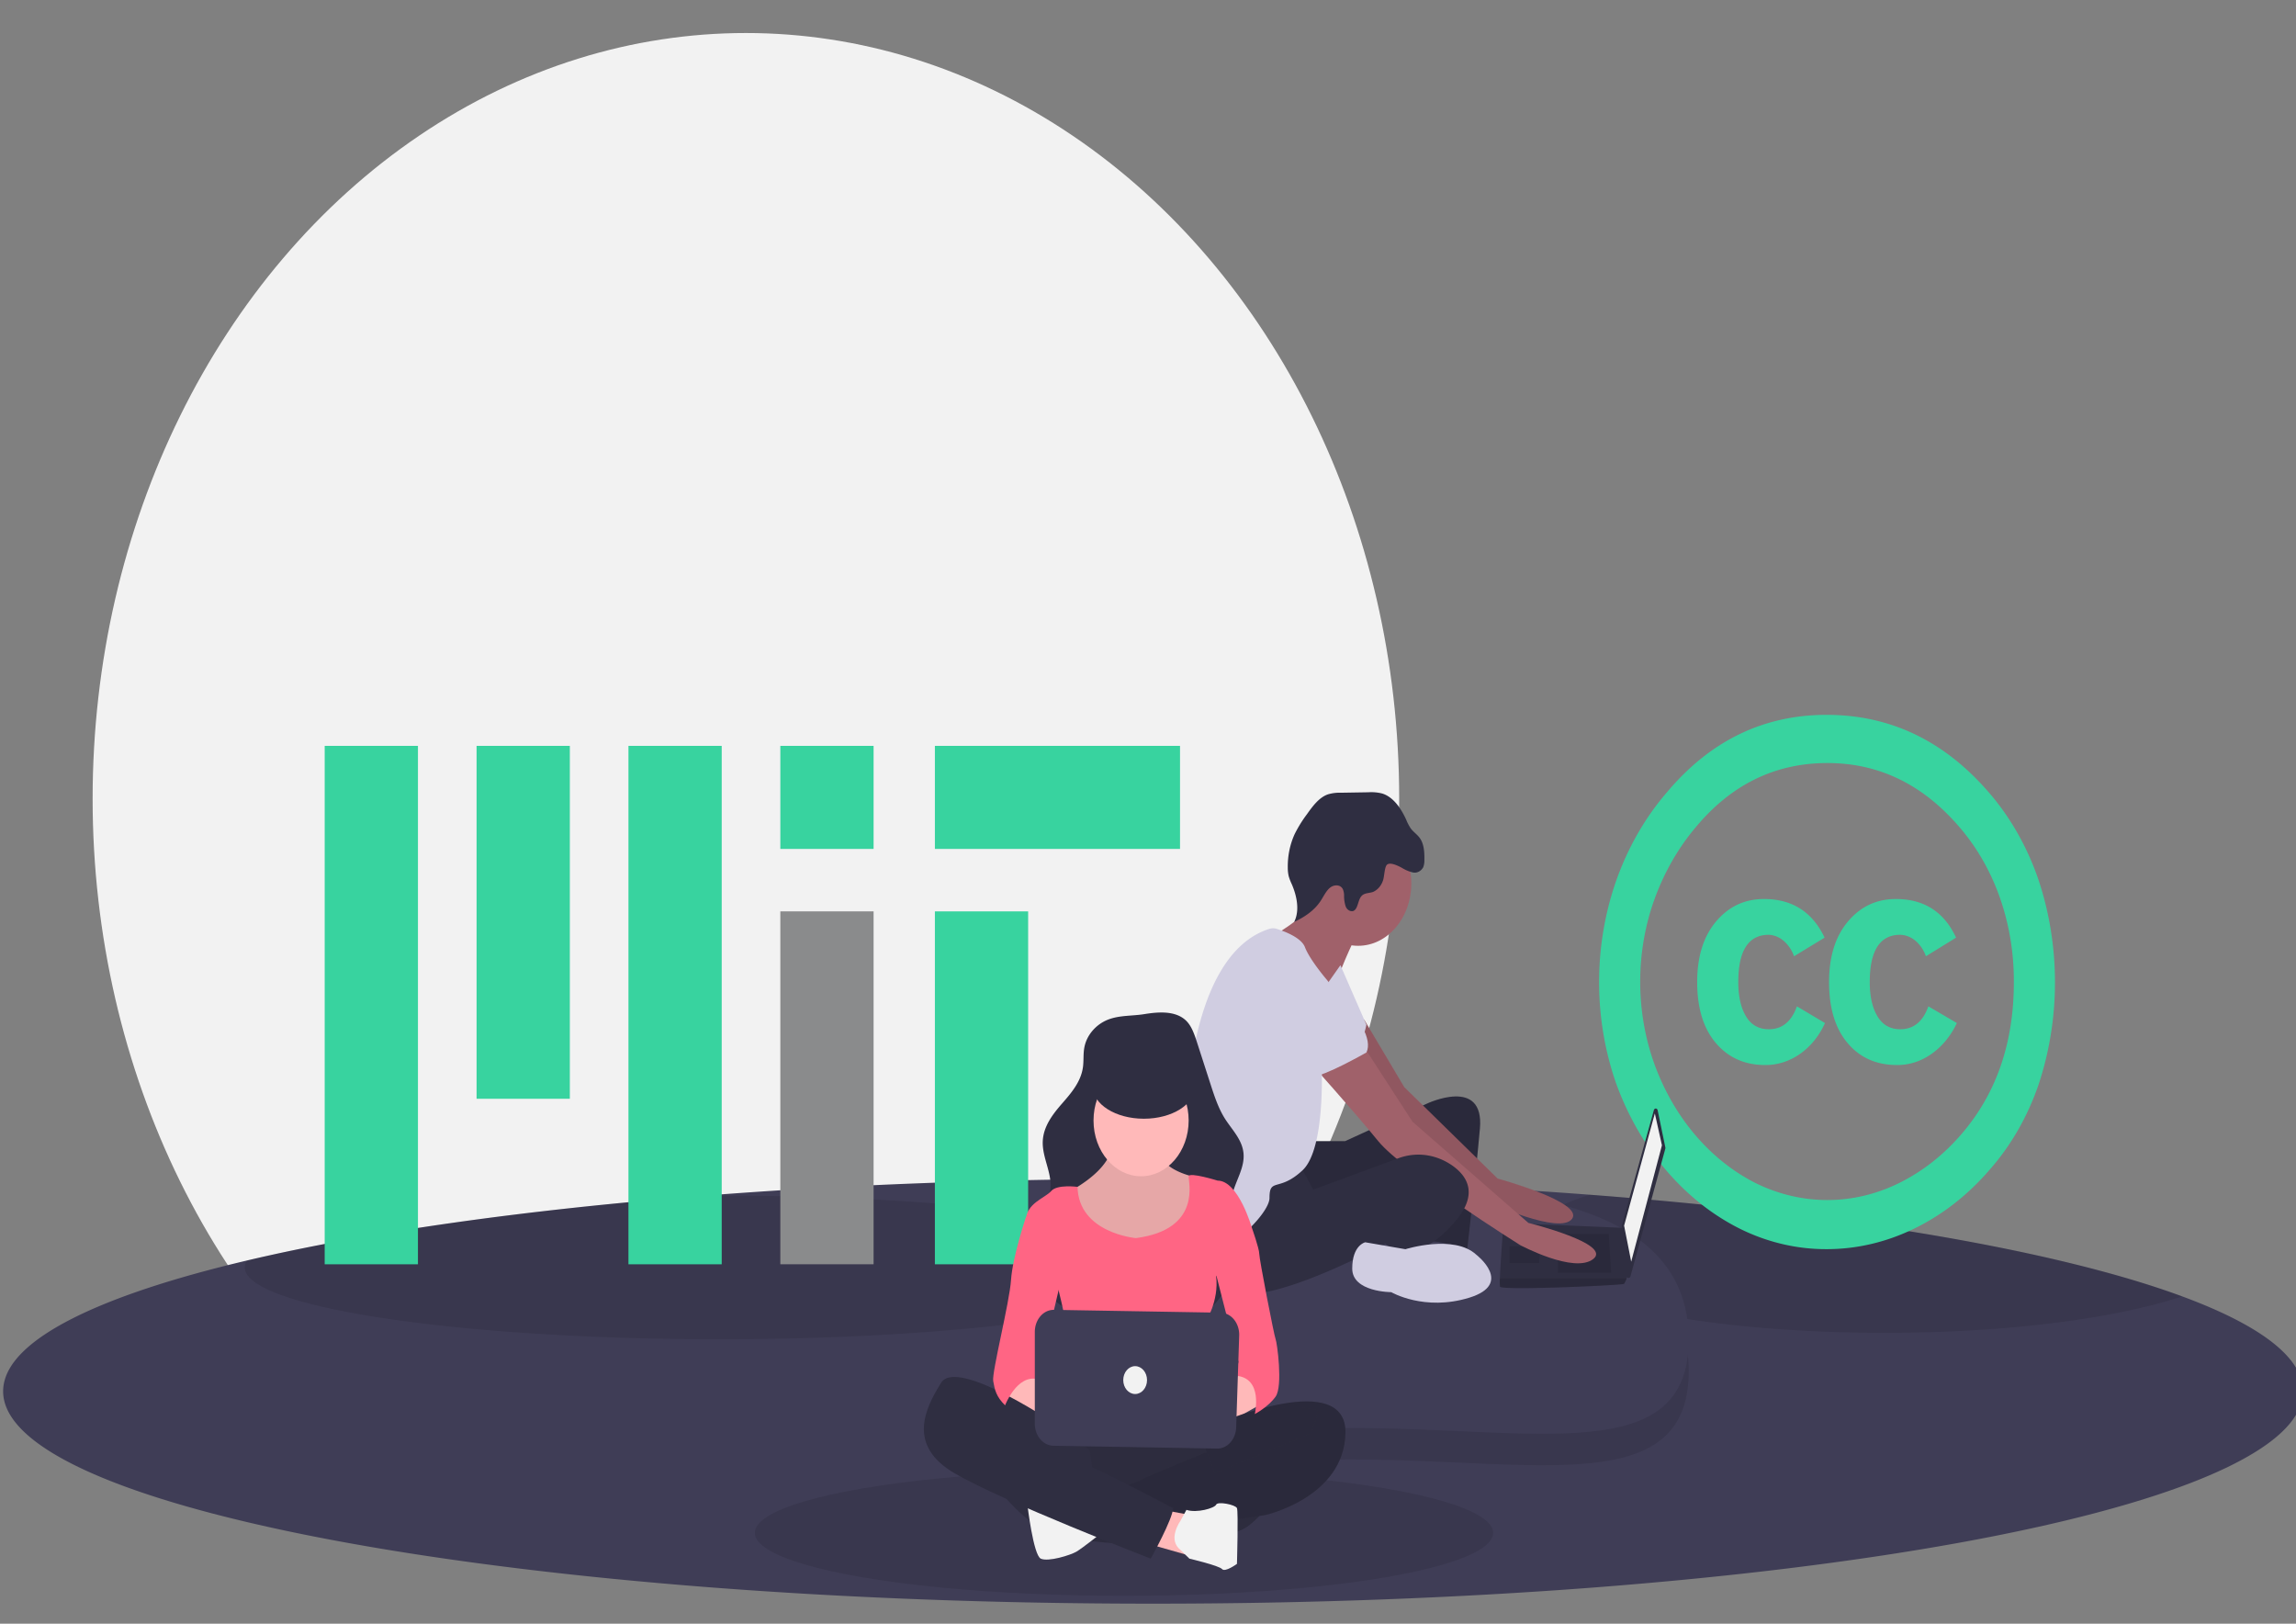 <?xml version="1.0" encoding="UTF-8" standalone="no"?>
<svg
   xmlns:dc="http://purl.org/dc/elements/1.1/"
   xmlns:cc="http://creativecommons.org/ns#"
   xmlns:rdf="http://www.w3.org/1999/02/22-rdf-syntax-ns#"
   xmlns:svg="http://www.w3.org/2000/svg"
   xmlns="http://www.w3.org/2000/svg"
   id="svg2033"
   version="1.1"
   viewBox="0 0 297 210"
   height="210mm"
   width="297mm">
  <rect x="0" y="0" width="297" height="210" fill="#808080" stroke="none"/>
  <defs
     id="defs2027" />
  <g
     transform="translate(0,-87)"
     id="layer1">
    <g
       transform="matrix(0.265,0,0,0.265,0.405,90.147)"
       id="g5899">
      <ellipse
         cy="377.929"
         cx="362.574"
         id="circle2"
         style="fill:#f2f2f2;stroke-width:1.182"
         rx="318.89"
         ry="373.689" />
      <path
         d="m 1122.651,667.141 a 14.95,17.52 0 0 1 -0.186,2.713 C 1114.668,725.856 866.418,770.8 561.325,770.8 256.233,770.8 7.983,725.856 0.186,669.854 A 14.934,17.5 0 0 1 0,667.141 c 0,-0.256 0,-0.525 0.022,-0.781 0,-0.141 0.011,-0.269 0.011,-0.41 A 0.535,0.627 0 0 0 0.044,665.797 C 0.087,665.221 0.153,664.671 0.24,664.108 3.8,641.214 47.582,620.175 118.992,603.321 c 58.404,-13.783 135.297,-24.776 223.798,-31.686 67.162,-5.247 141.008,-8.152 218.535,-8.152 62.379,0 122.378,1.881 178.423,5.337 h 0.022 q 17.593,1.094 34.662,2.393 c 77.898,5.912 147.026,14.96 202.721,26.286 34.258,6.975 63.45,14.819 86.481,23.317 h 0.011 c 35.449,13.092 56.351,27.77 58.764,43.294 0.087,0.563 0.153,1.113 0.197,1.689 a 0.532,0.623 0 0 0 0.011,0.154 c 0,0.141 0.011,0.269 0.011,0.41 0.022,0.256 0.022,0.525 0.022,0.781 z"
         id="path4"
         style="fill:#3f3d56;stroke-width:1.182" />
      <ellipse
         ry="30.714"
         rx="180.192"
         cy="736.247"
         cx="547.128"
         id="ellipse6"
         style="opacity:0.1;stroke-width:1.182" />
      <path
         d="m 1063.635,620.815 c -6.301,2.112 -13.4,4.07 -21.186,5.861 -32.063,7.397 -75.812,11.94 -123.983,11.94 -53.817,0 -102.054,-5.669 -134.74,-14.64 -27.127,-7.448 -43.552,-17.136 -43.552,-27.77 0,-9.342 12.712,-17.993 34.258,-24.993 77.898,5.912 147.026,14.96 202.721,26.286 34.258,6.975 63.449,14.819 86.481,23.317 z M 580.983,606.673 c 0,19.362 -103.66,35.065 -231.519,35.065 -127.86,0 -231.519,-15.702 -231.519,-35.065 a 4.775,5.595 0 0 1 1.048,-3.353 c 58.404,-13.783 135.297,-24.776 223.798,-31.686 q 3.325,-0.019 6.673,-0.013 c 127.86,0 231.519,15.69 231.519,35.052 z"
         id="path8"
         style="opacity:0.1;stroke-width:1.182" />
      <path
         d="m 454.818,432.921 h 45.523 V 605.153 H 454.818 Z M 305.241,352.138 H 350.764 V 605.153 h -45.523 z m -148.277,0 h 45.523 V 605.153 H 156.964 Z m 74.139,0 h 45.523 v 172.232 h -45.523 z m 148.276,0 h 45.523 v 50.298 h -45.523 z"
         id="path10"
         style="fill:#38d39f;stroke-width:1.182" />
      <path
         d="m 379.378,432.921 h 45.523 V 605.153 h -45.523 z"
         id="path12"
         style="fill:#8a8b8c;stroke-width:1.182" />
      <path
         d="m 454.818,352.138 h 119.662 v 50.298 H 454.818 Z m 435.289,-15.129 q 46.684,0 79.475,38.187 a 107.005,125.393 0 0 1 23.842,42.024 117.23,137.375 0 0 1 0.104,100.343 102.145,119.698 0 0 1 -23.742,41.328 114.344,133.994 0 0 1 -36.956,28.871 110.763,129.798 0 0 1 -42.716,10.013 108.132,126.713 0 0 1 -42.221,-9.898 114.498,134.174 0 0 1 -60.501,-70.892 111.134,130.231 0 0 1 0.098,-99.3 111.727,130.926 0 0 1 24.537,-42.725 q 31.789,-37.943 78.08,-37.951 z m 0.404,23.518 q -38.146,0 -64.18,31.2 a 95.66,112.099 0 0 0 -20.166,35.039 88.227,103.389 0 0 0 0,81.023 94.19,110.376 0 0 0 49.773,57.985 90.3,105.818 0 0 0 69.248,-0.115 96.097,112.611 0 0 0 30.295,-23.514 q 26.025,-29.801 26.022,-74.743 a 91.362,107.062 0 0 0 -6.756,-40.977 88.966,104.254 0 0 0 -19.66,-34.463 q -26.839,-31.432 -64.579,-31.434 z m -1.395,85.218 -14.907,9.084 a 15.296,17.924 0 0 0 -5.858,-8.149 13.2,15.468 0 0 0 -6.461,-2.327 q -14.896,0 -14.902,23.049 0,10.476 3.772,16.758 3.776,6.29 11.13,6.291 9.737,0 13.713,-11.176 l 13.706,8.149 a 32.751,38.379 0 0 1 -29.206,20.49 q -14.9,0 -24.043,-10.711 -9.137,-10.708 -9.137,-29.797 0,-18.628 9.239,-29.568 9.236,-10.941 23.347,-10.944 20.669,-0.013 29.606,18.853 z m 64.175,0 -14.704,9.084 a 15.28,17.906 0 0 0 -5.862,-8.149 13.512,15.834 0 0 0 -6.655,-2.327 q -14.901,0 -14.907,23.049 0,10.476 3.776,16.758 3.771,6.29 11.13,6.291 9.727,0 13.702,-11.176 l 13.909,8.149 a 34.157,40.026 0 0 1 -12.312,15.019 32.105,37.622 0 0 1 -16.888,5.471 q -15.104,0 -24.135,-10.711 -9.053,-10.708 -9.047,-29.797 0,-18.628 9.242,-29.568 9.231,-10.941 23.341,-10.944 20.664,-0.013 29.41,18.853 z"
         id="path14"
         style="fill:#38d39f;stroke-width:1.182" />
      <path
         d="m 822.786,657.337 c 0,62.371 -74.189,43.079 -165.026,43.079 -90.838,0 -163.924,19.292 -163.924,-43.079 0,-62.371 74.179,-75.937 165.017,-75.937 90.838,0 163.934,13.565 163.934,75.937 z"
         id="path16"
         style="opacity:0.1;stroke-width:1.182" />
      <path
         d="m 822.786,641.98 c 0,62.371 -74.189,43.079 -165.026,43.079 -90.838,0 -163.924,19.292 -163.924,-43.079 0,-62.371 74.179,-75.937 165.017,-75.937 90.838,0 163.934,13.565 163.934,75.937 z"
         id="path18"
         style="fill:#3f3d56;stroke-width:1.182" />
      <path
         d="m 807.634,530.011 3.749,18.126 a 0.966,1.133 0 0 1 -0.019,0.612 l -17.01,62.289 a 0.966,1.133 0 0 1 -1.879,-0.218 l -2.353,-24.265 a 0.966,1.133 0 0 1 0.042,-0.479 l 15.613,-56.15 a 0.966,1.133 0 0 1 1.857,0.085 z"
         id="path20"
         style="fill:#2f2e41;stroke-width:1.182" />
      <path
         d="m 806.253,531.541 3.463,15.551 -15.003,56.797 -3.462,-17.58 z"
         id="path22"
         style="fill:#f2f2f2;stroke-width:1.182" />
      <path
         d="m 730.666,616.062 c 0.577,2.028 60.008,-0.677 60.585,-1.353 a 12.525,14.677 0 0 0 1.27,-2.705 c 0.542,-1.351 1.037,-2.704 1.037,-2.704 l -2.308,-21.894 -58.854,-2.448 c 0,0 -1.471,18.554 -1.771,27.046 a 17.313,20.288 0 0 0 0.04,4.057 z"
         id="path24"
         style="fill:#2f2e41;stroke-width:1.182" />
      <path
         d="m 783.751,590.367 1.153,18.932 h -25.965 v -18.932 z m -33.467,6.085 0.155,-0.036 -0.732,8.149 h -14.425 v -8.114 z m -19.618,19.609 c 0.577,2.028 60.008,-0.677 60.585,-1.353 a 12.525,14.677 0 0 0 1.27,-2.705 h -61.895 a 17.313,20.288 0 0 0 0.04,4.057 z"
         id="path26"
         style="opacity:0.1;stroke-width:1.182" />
      <path
         d="m 638.923,545.064 h 16.156 l 39.814,-18.255 c 0,0 28.274,-13.524 25.965,12.17 -2.309,25.695 -6.347,60.178 -6.347,60.178 0,0 -12.694,-6.762 -19.618,-4.734 -6.924,2.028 -2.309,-41.246 -2.309,-41.246 0,0 -56.545,31.78 -61.739,27.723 -5.194,-4.057 -6.346,-32.455 -6.346,-32.455 z"
         id="path28"
         style="fill:#2f2e41;stroke-width:1.182" />
      <path
         d="m 638.923,545.064 h 16.156 l 39.814,-18.255 c 0,0 28.274,-13.524 25.965,12.17 -2.309,25.695 -6.347,60.178 -6.347,60.178 0,0 -12.694,-6.762 -19.618,-4.734 -6.924,2.028 -2.309,-41.246 -2.309,-41.246 0,0 -56.545,31.78 -61.739,27.723 -5.194,-4.057 -6.346,-32.455 -6.346,-32.455 z"
         id="path30"
         style="opacity:0.1;stroke-width:1.182" />
      <path
         d="m 664.377,485.775 19.552,32.919 45.583,44.627 c 0,0 42.121,11.495 36.352,19.608 -5.769,8.114 -40.968,-8.114 -40.968,-8.114 0,0 -52.507,-44.627 -54.238,-48.007 -1.731,-3.38 -20.771,-35.161 -20.771,-35.161 z"
         id="path32"
         style="fill:#a0616a;stroke-width:1.182" />
      <path
         d="m 664.377,485.775 19.552,32.919 45.583,44.627 c 0,0 42.121,11.495 36.352,19.608 -5.769,8.114 -40.968,-8.114 -40.968,-8.114 0,0 -52.507,-44.627 -54.238,-48.007 -1.731,-3.38 -20.771,-35.161 -20.771,-35.161 z"
         id="path34"
         style="opacity:0.1;stroke-width:1.182" />
      <ellipse
         cy="419.299"
         cx="661.426"
         id="circle36"
         style="fill:#a0616a;stroke-width:1.182"
         rx="25.965"
         ry="30.427" />
      <path
         d="m 659.695,446.345 c 0,0 -8.655,17.581 -10.386,27.047 -1.731,9.466 -25.965,-18.932 -25.965,-18.932 l -3.174,-9.805 c 0,0 22.792,-12.508 21.061,-22.651 -1.731,-10.143 18.464,24.342 18.464,24.342 z"
         id="path38"
         style="fill:#a0616a;stroke-width:1.182" />
      <path
         d="m 652.771,459.192 12.694,29.076 c 0,0 -2.885,14.199 -7.501,15.551 -4.616,1.353 -24.233,-17.581 -24.233,-17.581 z"
         id="path40"
         style="fill:#d0cde1;stroke-width:1.182" />
      <path
         d="m 664.311,499.086 23.658,36.512 56.545,49.36 c 0,0 40.968,10.142 31.736,17.58 -9.232,7.438 -35.774,-6.761 -35.774,-6.761 0,0 -57.123,-35.837 -69.241,-50.712 -12.118,-14.876 -34.62,-39.893 -34.62,-39.893 z"
         id="path42"
         style="fill:#a0616a;stroke-width:1.182" />
      <path
         d="m 632.577,555.883 6.924,12.847 41.324,-15.235 a 32.49,38.074 0 0 1 27.051,3.825 c 7.212,5.324 11.828,13.776 1.442,26.286 -20.771,25.018 -34.619,11.493 -34.619,11.493 0,0 -69.818,38.542 -81.358,19.609 -11.54,-18.932 -12.117,-28.399 -12.117,-28.399 0,0 44.429,-32.455 51.354,-30.427 z"
         id="path44"
         style="fill:#2f2e41;stroke-width:1.182" />
      <path
         d="m 719.127,600.509 c 0,0 18.464,14.2 -3.462,20.962 -21.926,6.762 -38.083,-2.705 -38.083,-2.705 0,0 -19.041,0 -19.041,-11.495 0,-11.495 6.347,-12.847 6.347,-12.847 l 19.618,3.381 c 0,0 23.658,-7.438 34.621,2.704 z"
         id="path46"
         style="fill:#d0cde1;stroke-width:1.182" />
      <path
         d="m 682.727,411.645 a 19.36,22.687 0 0 0 5.441,2.284 4.967,5.82 0 0 0 5.019,-2.521 6.749,7.909 0 0 0 0.57,-3.576 c 0.069,-3.714 -0.161,-7.727 -2.168,-10.6 -1.278,-1.83 -3.143,-2.982 -4.467,-4.766 a 19.218,22.521 0 0 1 -2.257,-4.323 c -2.572,-5.662 -6.381,-11.103 -11.674,-12.735 a 25.318,29.668 0 0 0 -6.815,-0.61 l -13.33,0.22 a 23.207,27.194 0 0 0 -6.413,0.809 c -4.292,1.52 -7.415,5.749 -10.276,9.791 a 52.257,61.237 0 0 0 -5.893,9.531 28.539,33.443 0 0 0 -3.383,16.386 13.083,15.331 0 0 0 0.48,4.336 20.532,24.06 0 0 0 1.452,3.743 c 2.501,5.754 3.985,12.941 1.17,18.492 4.89,-2.342 9.729,-5.411 12.955,-10.313 1.444,-2.193 2.575,-4.761 4.499,-6.369 1.924,-1.609 5.056,-1.749 6.29,0.613 a 5.638,6.607 0 0 1 0.636,3.094 12.105,14.185 0 0 0 0.73,5.223 3.34,3.913 0 0 0 3.628,2.426 c 2.512,-0.829 2.272,-5.348 4.207,-7.399 1.47,-1.559 3.737,-1.262 5.624,-1.968 a 8.347,9.781 0 0 0 4.791,-5.53 c 0.715,-1.879 0.704,-6.795 2.057,-7.813 1.696,-1.276 5.553,0.752 7.126,1.574 z"
         id="path48"
         style="fill:#2f2e41;stroke-width:1.182" />
      <path
         d="m 618.109,441.448 a 6.847,8.024 0 0 1 3.565,0.011 c 3.704,1.166 12.007,4.25 13.787,8.945 2.309,6.085 10.386,15.551 10.386,15.551 0,0 10.964,12.846 8.656,21.637 -2.309,8.791 -10.963,18.932 -10.963,18.932 0,0 2.309,41.922 -9.231,52.741 -11.54,10.819 -16.156,3.381 -16.156,13.523 0,10.142 -35.774,41.922 -42.699,22.314 0,0 3.462,-36.514 2.309,-49.36 -1.138,-12.662 0.527,-91.66 40.348,-104.294 z"
         id="path50"
         style="fill:#d0cde1;stroke-width:1.182" />
      <path
         d="m 636.615,458.517 c 0,0 35.197,30.427 28.85,43.273 0,0 -21.35,12.17 -25.965,11.495 -4.615,-0.676 -22.503,-24.341 -27.119,-26.369 -4.616,-2.028 -6.924,-38.542 24.234,-28.399 z"
         id="path52"
         style="fill:#d0cde1;stroke-width:1.182" />
      <path
         d="m 539.276,485.782 c -5.473,2.167 -10.433,7.234 -11.554,13.876 -0.52,3.079 -0.201,6.28 -0.638,9.377 -1.015,7.181 -5.825,12.666 -10.262,17.76 -4.437,5.095 -9.018,11.013 -9.343,18.282 -0.354,7.96 4.573,15.417 3.72,23.325 -0.991,9.189 -9.272,15.141 -11.318,24.085 -1.366,5.973 0.308,12.407 3.064,17.68 5.251,10.05 14.228,16.872 23.785,20.528 9.558,3.656 19.74,4.428 29.795,4.551 12.242,0.15 25.536,-1.081 34.734,-10.55 a 27.826,32.608 0 0 0 9.238,-21.228 c 0.874,-10.969 -3.033,-22.302 -0.339,-32.856 1.696,-6.642 5.949,-12.708 5.314,-19.6 -0.62,-6.739 -5.644,-11.516 -9.089,-16.96 -3.217,-5.083 -5.17,-11.086 -7.083,-17.005 l -6.547,-20.251 c -1.286,-3.98 -2.7,-8.167 -5.567,-10.781 -5.37,-4.891 -14.004,-3.929 -20.282,-2.922 -5.824,0.937 -12.026,0.473 -17.627,2.69 z"
         id="path54"
         style="fill:#2f2e41;stroke-width:1.182" />
      <path
         d="m 541.327,544.771 c 0,0 2.903,11.053 -18.864,23.807 -21.767,12.754 2.178,26.356 2.178,26.356 l 25.393,6.802 c 0,0 26.12,-4.251 29.022,-9.352 2.902,-5.101 7.981,-22.106 6.531,-24.657 a 33.921,39.75 0 0 0 -3.628,-5.101 c 0,0 -17.413,-3.402 -16.687,-12.754 0.726,-9.352 -23.944,-5.101 -23.944,-5.101 z"
         id="path56"
         style="fill:#ffb9b9;stroke-width:1.182" />
      <path
         d="m 541.327,544.771 c 0,0 2.903,11.053 -18.864,23.807 -21.767,12.754 2.178,26.356 2.178,26.356 l 25.393,6.802 c 0,0 26.12,-4.251 29.022,-9.352 2.902,-5.101 7.981,-22.106 6.531,-24.657 a 33.921,39.75 0 0 0 -3.628,-5.101 c 0,0 -17.413,-3.402 -16.687,-12.754 0.726,-9.352 -23.944,-5.101 -23.944,-5.101 z"
         id="path58"
         style="opacity:0.1;stroke-width:1.182" />
      <ellipse
         cy="534.994"
         cx="555.475"
         id="circle60"
         style="fill:#ffb9b9;stroke-width:1.182"
         rx="23.217"
         ry="27.207" />
      <path
         d="m 552.936,592.383 c 0,0 -27.961,-2.396 -28.492,-25.004 0,0 -9.962,-1.353 -12.865,2.048 -2.903,3.4 -12.333,5.952 -12.333,14.455 0,8.503 15.962,34.009 15.962,34.009 0,0 8.706,34.009 5.078,39.96 -3.628,5.951 -4.353,21.256 -4.353,21.256 0,0 36.278,-3.402 42.082,0 5.804,3.402 29.021,3.4 30.472,0 1.451,-3.4 -1.451,-45.912 -1.451,-45.912 0,0 6.531,-10.203 5.079,-22.106 l 17.413,-23.806 c 0,0 -6.531,-22.956 -16.687,-22.956 0,0 -13.786,-4.251 -14.149,-2.126 -0.363,2.126 6.893,25.931 -25.757,30.183 z"
         id="path62"
         style="fill:#ff6584;stroke-width:1.182" />
      <path
         d="m 487.638,667.203 c 0,0 6.529,11.904 23.217,14.455 16.688,2.551 19.59,-4.251 18.138,-5.951 -1.451,-1.7 -18.864,-9.354 -18.864,-9.354 l -10.157,-9.352 z m 118.988,-10.202 -18.863,12.754 c 0,0 -24.669,-1.702 -15.237,6.802 9.432,8.504 26.845,5.101 26.845,5.101 l 16.687,-9.352 z"
         id="path64"
         style="fill:#ffb9b9;stroke-width:1.182" />
      <path
         d="m 512.305,679.107 c 0,0 -17.413,50.162 3.628,57.815 21.041,7.653 79.084,5.951 92.144,-4.251 13.06,-10.202 16.687,-23.806 14.511,-28.057 -2.175,-4.251 -16.688,-16.154 -26.845,-17.005 -10.157,-0.851 -83.438,-8.501 -83.438,-8.501 z"
         id="path66"
         style="fill:#2f2e41;stroke-width:1.182" />
      <path
         d="m 512.305,679.107 c 0,0 -17.413,50.162 3.628,57.815 21.041,7.653 79.084,5.951 92.144,-4.251 13.06,-10.202 16.687,-23.806 14.511,-28.057 -2.175,-4.251 -16.688,-16.154 -26.845,-17.005 -10.157,-0.851 -83.438,-8.501 -83.438,-8.501 z"
         id="path68"
         style="opacity:0.05;stroke-width:1.182" />
      <path
         d="m 594.5,682.223 c 0,0 61.462,-26.072 60.737,5.385 -0.725,31.457 -39.179,39.961 -39.179,39.961 l -11.609,1.7 -63.847,2.552 c 0,0 2.176,-13.604 -2.903,-15.306 0,0 16.687,-5.1 17.413,-5.951 0.726,-0.851 42.082,-17.854 44.984,-18.705 2.902,-0.851 11.609,-7.653 18.139,-6.802 0,0 7.255,-6.802 15.236,-5.101 l -22.491,1.701 z"
         id="path70"
         style="fill:#2f2e41;stroke-width:1.182" />
      <path
         d="m 594.5,682.223 c 0,0 61.462,-26.072 60.737,5.385 -0.725,31.457 -39.179,39.961 -39.179,39.961 l -11.609,1.7 -63.847,2.552 c 0,0 2.176,-13.604 -2.903,-15.306 0,0 16.687,-5.1 17.413,-5.951 0.726,-0.851 42.082,-17.854 44.984,-18.705 2.902,-0.851 11.609,-7.653 18.139,-6.802 0,0 7.255,-6.802 15.236,-5.101 l -22.491,1.701 z"
         id="path72"
         style="opacity:0.1;stroke-width:1.182" />
      <path
         d="m 583.641,686.445 7.749,20.719 47.16,-19.556 3.628,-11.052 -12.335,-2.552 -24.797,5.102 -10.755,3.4 z"
         id="path74"
         style="fill:#2f2e41;stroke-width:1.182" />
      <path
         d="m 583.641,686.445 7.749,20.719 47.16,-19.556 3.628,-11.052 -12.335,-2.552 -24.797,5.102 -10.755,3.4 z"
         id="path76"
         style="opacity:0.1;stroke-width:1.182" />
      <path
         d="m 483.284,711.415 c 0,0 13.785,20.405 29.748,25.505 15.963,5.1 24.668,-1.699 24.668,-1.699 l -5.078,-23.806 -2.176,-15.304 -9.432,-7.653 -18.864,-10.202 -22.491,-8.501 c 0,0 -9.432,-1.702 -9.432,0 0,1.702 8.706,27.207 8.706,27.207 z"
         id="path78"
         style="fill:#2f2e41;stroke-width:1.182" />
      <path
         d="m 499.972,722.468 c 0,0 2.902,24.655 6.531,26.356 3.629,1.701 14.51,-1.701 17.412,-3.4 2.902,-1.699 12.766,-9.547 12.766,-9.547 0,0 -34.531,-15.11 -36.709,-13.409 z"
         id="path80"
         style="fill:#f2f2f2;stroke-width:1.182" />
      <path
         d="m 565.996,725.019 13.785,2.551 -1.451,19.554 -19.228,-5.472 z"
         id="path82"
         style="fill:#ffb9b9;stroke-width:1.182" />
      <path
         d="m 574.633,730.46 c 0,0 -6.461,9.012 0.069,14.113 l 4.353,4.251 c 0,0 14.511,3.4 15.962,5.101 1.45,1.701 7.256,-2.551 7.256,-2.551 0,0 0.726,-25.506 0,-27.207 -0.726,-1.701 -9.432,-3.4 -10.157,-1.7 -0.725,1.701 -9.432,4.25 -14.51,2.551 z"
         id="path84"
         style="fill:#f2f2f2;stroke-width:1.182" />
      <path
         d="m 516.66,685.057 c 0,0 -50.788,-34.859 -58.77,-22.105 -7.982,12.754 -16.687,30.608 6.531,44.211 23.217,13.604 95.772,41.661 95.772,41.661 0,0 10.883,-19.554 10.883,-24.657 0,0 -38.453,-20.405 -44.982,-22.105 -6.53,-1.699 -32.65,-21.256 -36.279,-22.956 -3.629,-1.699 -8.706,-6.802 -8.706,-6.802 z"
         id="path86"
         style="fill:#2f2e41;stroke-width:1.182" />
      <path
         d="m 502.148,579.63 -2.902,2.551 c 0,0 -6.531,19.556 -7.256,30.609 -0.725,11.053 -9.432,45.061 -8.707,49.312 0.725,4.251 1.452,7.653 5.804,11.903 0,0 5.804,-15.303 15.963,-12.753 l 12.334,-52.714 z m 101.576,0 5.804,7.653 c 0,0 3.628,10.202 3.628,12.753 0,2.551 7.255,39.961 7.981,41.661 0.726,1.699 3.628,22.956 0,28.058 -3.628,5.102 -10.157,8.501 -10.157,8.501 0,0 4.353,-17.855 -9.432,-18.705 l 1.451,-6.802 -13.061,-51.013 z"
         id="path88"
         style="fill:#ff6584;stroke-width:1.182" />
      <path
         d="M 503.598,638.167 V 682.951 a 9.188,10.766 0 0 0 9.053,10.766 l 79.923,1.387 a 9.188,10.766 0 0 0 9.318,-10.353 l 1.47,-44.788 a 9.188,10.766 0 0 0 -9.049,-11.18 l -81.392,-1.382 a 9.188,10.766 0 0 0 -9.322,10.765 z"
         id="path90"
         style="fill:#3f3d56;stroke-width:1.182" />
      <ellipse
         ry="15.769"
         rx="24.991"
         cy="518.352"
         cx="556.837"
         id="ellipse92"
         style="fill:#2f2e41;stroke-width:1.182" />
      <ellipse
         cy="661.677"
         cx="552.573"
         id="circle94"
         style="fill:#f2f2f2;stroke-width:1.182"
         rx="5.804"
         ry="6.802" />
    </g>
  </g>
</svg>
